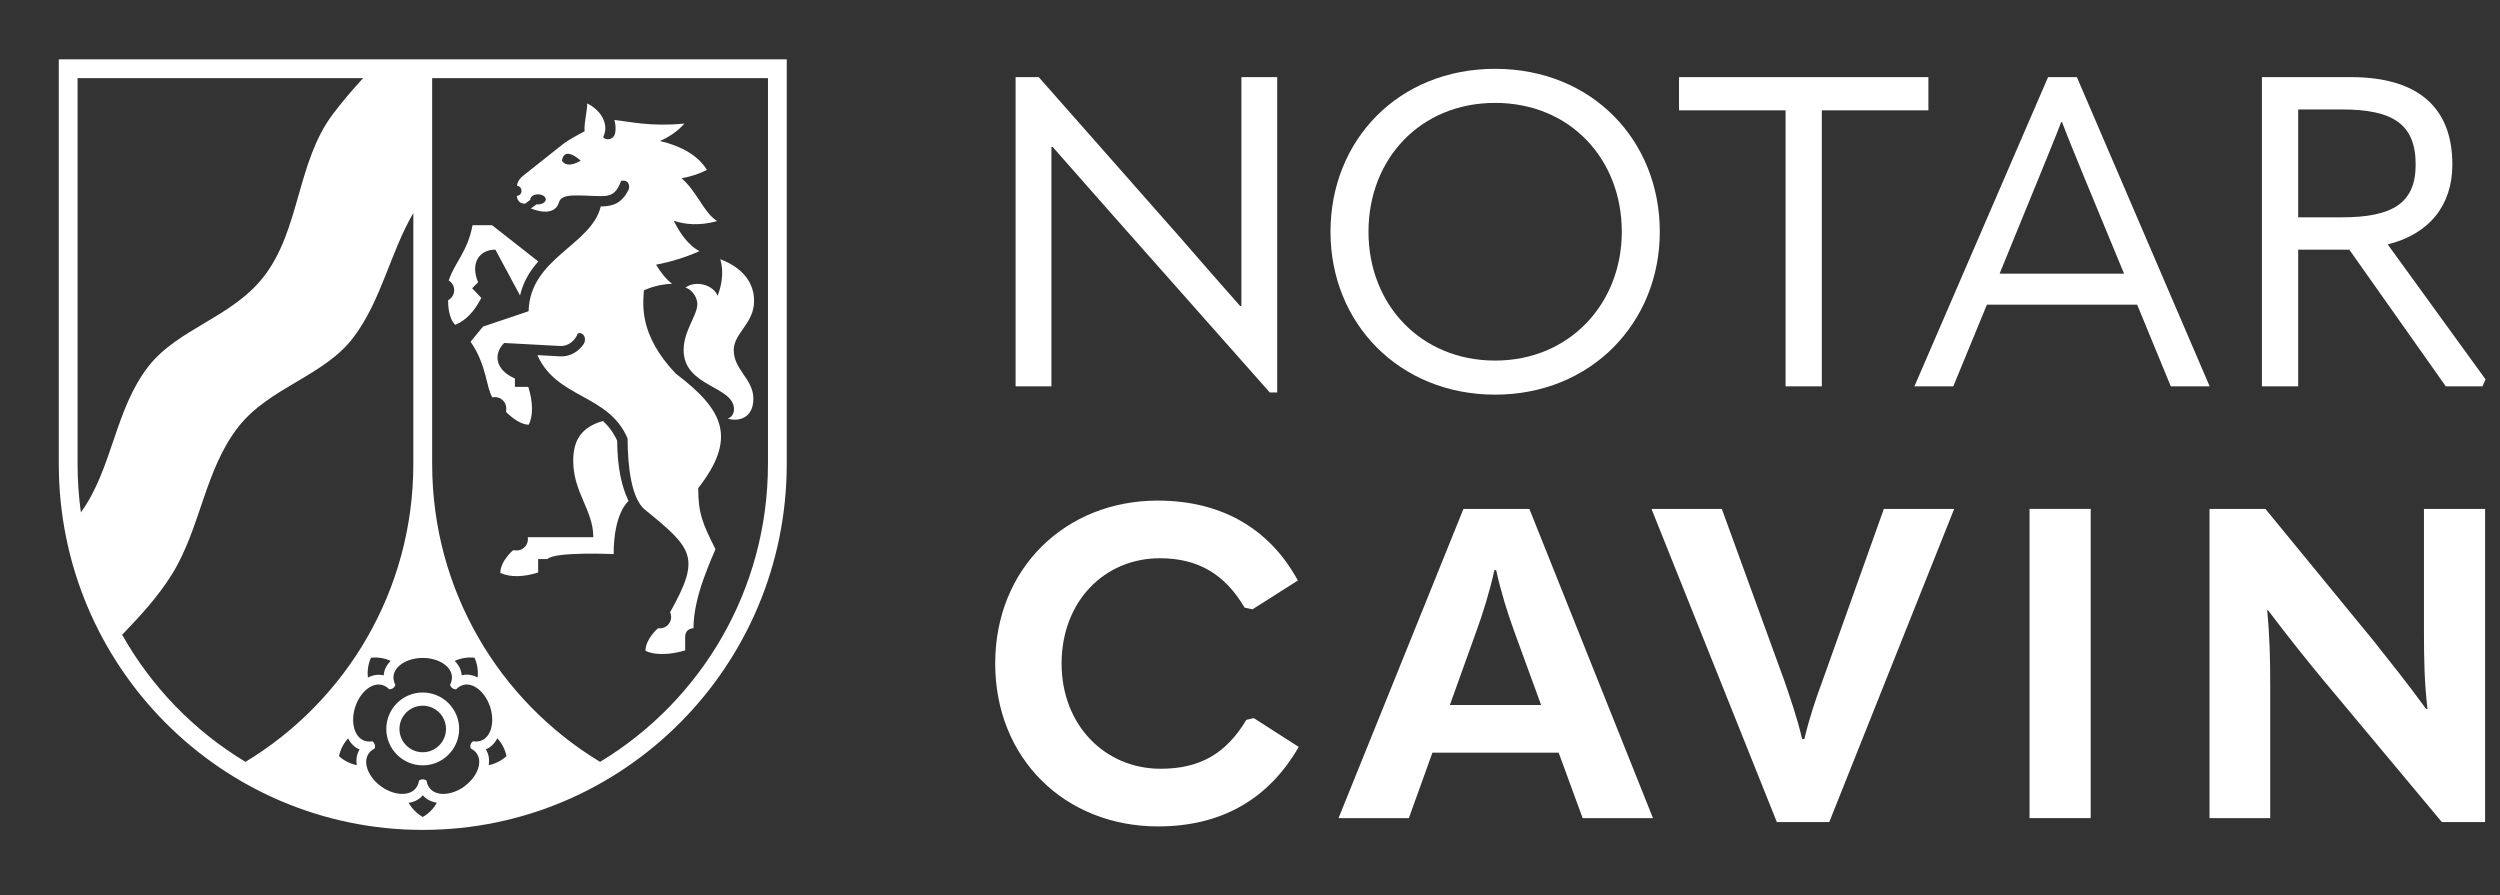 <?xml version="1.0" encoding="UTF-8"?>
<svg id="Ebene_1" xmlns="http://www.w3.org/2000/svg" version="1.1" viewBox="0 0 572.42 205">
  <rect x="0" y="0" width="572.42" height="205" fill="#333333" stroke="none"/>
  <!-- Generator: Adobe Illustrator 29.7.1, SVG Export Plug-In . SVG Version: 2.1.1 Build 8)  -->
  <defs>
    <style>
      .st0 {
        fill: #fff;
      }
    </style>
  </defs>
  <path class="st0" d="M232.54,88.46V17.66h5.3l32.1,36.4c4.7,5.4,9.3,10.7,14,16h.3V17.66h8.2v72.2h-1.7l-35.6-40.2-14.1-16h-.3v54.8h-8.2Z"/>
  <path class="st0" d="M304.64,53.06c0-20.9,15.5-37.3,37.7-37.3s37.7,16.4,37.7,37.3-15.8,37.3-37.7,37.3-37.7-16.3-37.7-37.3ZM371.34,53.06c0-16.7-11.9-29.5-29-29.5s-29,12.8-29,29.5,12,29.5,29,29.5,29-13,29-29.5Z"/>
  <path class="st0" d="M408.84,25.26h-24.4v-7.6h57.1v7.6h-24.4v63.2h-8.3V25.26Z"/>
  <path class="st0" d="M497.04,88.46l-7.7-18.7h-34.4l-7.7,18.7h-8.9l30.6-70.8h6.6l30.4,70.8h-8.9ZM457.84,62.66h28.5l-9.3-22.5c-1.9-4.7-3.5-8.5-4.9-12.2h-.2c-1.4,3.7-3,7.5-4.9,12.2l-9.2,22.5Z"/>
  <path class="st0" d="M569.11,86.86l-.7,1.6h-8.4l-22.1-31.3h-11.7v31.3h-8.3V17.66h20.4c14.8,0,23.2,6.5,23.2,20,0,9.3-5.2,15.9-14.8,18.3l22.4,30.9ZM526.21,25.06v24.7h10c11.7,0,16.9-3.3,16.9-12.1,0-9.3-5.3-12.6-16.9-12.6h-10Z"/>
  <path class="st0" d="M227.87,151.92c0-21.9,16.2-37.3,37.2-37.3,14.1,0,25.4,6,32.1,18.3l-10.4,6.6-1.8-.4c-4.6-7.8-10.8-11.3-19.4-11.3-12.8,0-22.5,10-22.5,24.1s9.9,24.1,22.7,24.1c9,0,15-3.5,19.6-11.2l1.7-.4,10.3,6.6c-7.1,12.3-18.1,18.2-32.2,18.2-21.3,0-37.3-15.5-37.3-37.3Z"/>
  <path class="st0" d="M362.38,187.33l-5.5-15h-28.9l-5.4,15h-16.1l28.6-70.8h15.1l28.3,70.8h-16.1ZM331.97,161.43h20.9l-6.1-16.7c-1.6-4.4-3.1-9.2-4.2-14.2h-.4c-1.1,5-2.6,9.8-4.2,14.2l-6,16.7Z"/>
  <path class="st0" d="M406.84,188.23l-28.7-71.7h16.1l14.3,39.3c1.3,3.8,2.9,8.3,4.1,13.4h.5c1.2-5.1,2.7-9.4,4.1-13.2l14.1-39.5h16.1l-28.6,71.7h-12Z"/>
  <path class="st0" d="M464.7,116.52h14v70.8h-14v-70.8Z"/>
  <path class="st0" d="M505.91,187.33v-70.8h12.8l24.6,30c3.8,4.8,7.6,9.5,12.2,15.8h.3c-.7-6.3-.8-11.1-.8-17.8v-28h14v71.7h-9.9l-27.3-32.7c-3.9-4.7-7.8-9.6-12.5-15.8h-.2c.6,6.2.7,11.1.7,17.8v29.8h-13.9Z"/>
  <g>
    <path class="st0" d="M96.79,158.56c-4.61,0-8.34,3.74-8.34,8.34s3.73,8.34,8.34,8.34,8.34-3.74,8.34-8.34-3.73-8.34-8.34-8.34M96.79,172.24c-2.94,0-5.33-2.39-5.33-5.33s2.39-5.33,5.33-5.33,5.33,2.39,5.33,5.33-2.39,5.33-5.33,5.33"/>
    <path class="st0" d="M110.21,68.22l-2.1-2.22,1.36-1.37c-1.88-4.47.34-7.47,3.96-7.47l5.64,10.5c.73-3.17,2.29-5.66,4.18-7.79l-10.59-8.31h-4.46c-1.15,6.11-4,8.35-5.46,12.65.18.11.35.24.5.39,1.01,1.02,1.01,2.65,0,3.67-.2.19-.41.35-.64.47-.01.61,0,4.03,1.62,5.63,2.3-.87,4.41-3.04,5.98-6.15"/>
    <path class="st0" d="M138.05,96.39c-4.93,1.43-6.8,4.39-6.8,9.13,0,7.23,4.6,11.29,4.6,17.48h-15.01c.02.15.04.3.04.45,0,1.43-1.16,2.59-2.59,2.59-.26,0-.51-.04-.82-.05,0,0-2.91,2.47-2.91,5.19,2.22,1.02,5.32.99,8.66-.11v-3.06h2.13c1.63-1.76,15.16-1.14,15.16-1.14,0-9.55,3.41-12.15,3.41-12.15-1.51-3.14-2.57-7.49-2.61-13.83-.91-1.95-2.02-3.38-3.26-4.5"/>
    <path class="st0" d="M180.14,13.59H13.46v92.64c0,46.28,37.34,83.79,83.34,83.79s83.34-37.51,83.34-83.79V13.59ZM17.76,106.23V17.89h65.38c-2.44,2.67-4.8,5.4-6.97,8.3-8.24,11-7.43,26.35-15.75,37.11-7.28,9.41-19.6,11.87-26.41,20.56-7.72,9.85-8.22,23.39-15.49,33.47-.5-3.62-.76-7.33-.76-11.09M56.2,174.44c-11.73-7.07-21.48-17.11-28.23-29.1,4.19-4.36,8.28-8.78,11.47-13.95,6.49-10.53,7.46-23.86,15.15-33.67,7.12-9.08,19.7-11.6,26.39-20.54,6.39-8.52,8.35-19.3,13.66-28.41v57.46c0,28.98-15.42,54.32-38.44,68.21M89.46,151.32c-.91.9-1.53,2-1.6,3.31-1.25-.3-2.48-.07-3.62.51-.18-1.55.06-3.13.7-4.54,1.54-.17,3.11.08,4.52.73M81.7,175.2c-1.52-.31-2.93-1.02-4.08-2.07.32-1.52,1.04-2.93,2.09-4.07.57,1.14,1.42,2.06,2.63,2.54-.69,1.1-.84,2.35-.64,3.6M96.8,187.06c-1.35-.77-2.47-1.89-3.23-3.24,1.27-.19,2.41-.73,3.24-1.73.83.98,1.97,1.51,3.22,1.72-.76,1.36-1.88,2.49-3.24,3.26M106.35,180.05c-3.5,2.54-8.11,2.43-8.69-1.31-.49-.4-1.23-.4-1.72,0-.58,3.74-5.19,3.85-8.7,1.31-3.5-2.54-4.81-6.97-1.45-8.67.23-.6,0-1.29-.53-1.64-3.73.6-5.27-3.74-3.93-7.87,1.34-4.12,5.14-6.73,7.8-4.05.64.03,1.23-.4,1.39-1.01-1.72-3.36,1.93-6.17,6.27-6.17s7.99,2.81,6.26,6.17c.16.62.76,1.04,1.39,1.01,2.66-2.68,6.45-.06,7.79,4.05,1.34,4.12-.2,8.47-3.92,7.86-.53.34-.76,1.04-.53,1.64,3.37,1.7,2.06,6.12-1.45,8.67M104.11,151.33c1.42-.65,2.99-.91,4.54-.73.64,1.41.88,2.98.71,4.52-1.13-.59-2.38-.83-3.64-.5-.1-1.28-.7-2.38-1.6-3.28M111.89,175.2c.21-1.26.05-2.51-.65-3.62,1.18-.49,2.05-1.41,2.63-2.54,1.06,1.15,1.79,2.57,2.1,4.09-1.15,1.04-2.56,1.76-4.08,2.07M175.84,106.23c0,28.98-15.43,54.32-38.44,68.21-23.02-13.89-38.45-39.23-38.45-68.21V17.89h76.89v88.34Z"/>
    <path class="st0" d="M156.96,65.83c1.71.59,2.71,2.46,2.71,3.78,0,2.61-3.14,6.13-3.14,10.55,0,8.45,11.53,8.17,11.53,13.55,0,1.77-1.44,2.12-1.44,2.12,2.31.78,5.88.01,5.88-4.53s-4.5-6.59-4.5-11.15c0-3.85,4.66-6.08,4.66-11.23v-.02c0-3.95-2.32-7.48-7.75-9.56.96,3.09.22,6.26-.6,8.39-1.02-2.56-4.99-3.59-7.34-1.91"/>
    <path class="st0" d="M154.69,85.51c-8.39-8.86-7.48-15.74-7.25-19.05,1.33-.59,3.6-1.38,6.44-1.48-1.54-1.17-2.8-2.94-3.66-4.37,2.75-.53,6.3-1.47,9.95-3.11-2.68-1.37-4.64-4.38-5.9-6.96,2.61.88,5.92,1.2,9.95.08-3.1-1.91-4.52-6.64-8.15-9.79,1.98-.38,3.97-.99,5.79-1.92-2.33-3.87-6.97-5.73-10.75-6.62,2.08-.93,4.06-2.22,5.6-4-7.59.77-12.52-.44-16.03-.82.3,1.06.31,1.97.21,2.75-.24,1.97-2.28,1.96-2.77,1.2.35-.94.86-2.12.06-4.02-1.08-2.57-3.73-3.71-3.73-3.71,0,1.83-.74,4.42-.6,6.37-1.15.6-3.76,1.99-5.06,3.03l-9.01,7.15c-1.12.89-1.38,1.85-1.4,2.32.57,0,1.03.51,1.03,1.14s-.46,1.15-1.08,1.14c.04.58.31,1.8,1.88,1.8l1.21-.88s0-.08,0-.11c0-.63.79-1.15,1.77-1.15s1.77.52,1.77,1.15-.79,1.15-1.77,1.15c-.11,0-.22,0-.33-.02l-1.29.94s5.28,2.39,6.42-1.41c.68-2.26,4.77-1.41,9.83-1.41,1.95,0,3.34-.52,4.39-3.49,1.88-.38,2.06,1.36,1.68,2.11-1.46,2.85-3.33,3.75-6.34,3.75-2.16,8.93-16.21,11.76-16.52,23.99l-10.43,3.51-2.85,3.47c3.76,5.5,3.53,10.44,4.99,12.75.19-.04.38-.07.59-.07,1.43,0,2.59,1.16,2.59,2.59,0,.26-.04.51-.05.82,0,0,2.75,2.91,5.2,2.91,1.02-2.09.98-5.2-.11-8.66h-3.06v-1.92c-4.47-1.92-5.02-5.6-2.46-8.13l12.84.69c1.79.1,3.41-1.22,4.01-2.87,1.33-.45,2.15,1.23,1.32,2.46-.88,1.32-2.75,2.92-5.4,2.78l-5.17-.28c4.46,10.04,16.29,8.85,20.66,19.08,0,6.61.93,13.82,3.94,16.28,11.01,9,12.89,10.84,5.79,23.51.15.33.24.71.24,1.1,0,1.43-1.16,2.59-2.59,2.59-.13,0-.27-.01-.4-.03-.26.22-2.88,2.52-2.88,5.19,2.07,1,5.6.96,9.08-.12v-3.06c0-2.02,1.9-2.01,1.9-2.01,0-3.58,1-7.66,2.34-11.37,1.22-3.39,2.45-6.15,2.7-6.73-2.98-5.89-3.95-8.2-3.95-13.97,8.82-11.37,6.03-17.78-5.16-26.24M128.66,36.78c.56-3.54,4.29,0,4.29,0,0,0-3.08,2.02-4.29,0"/>
  </g>
</svg>